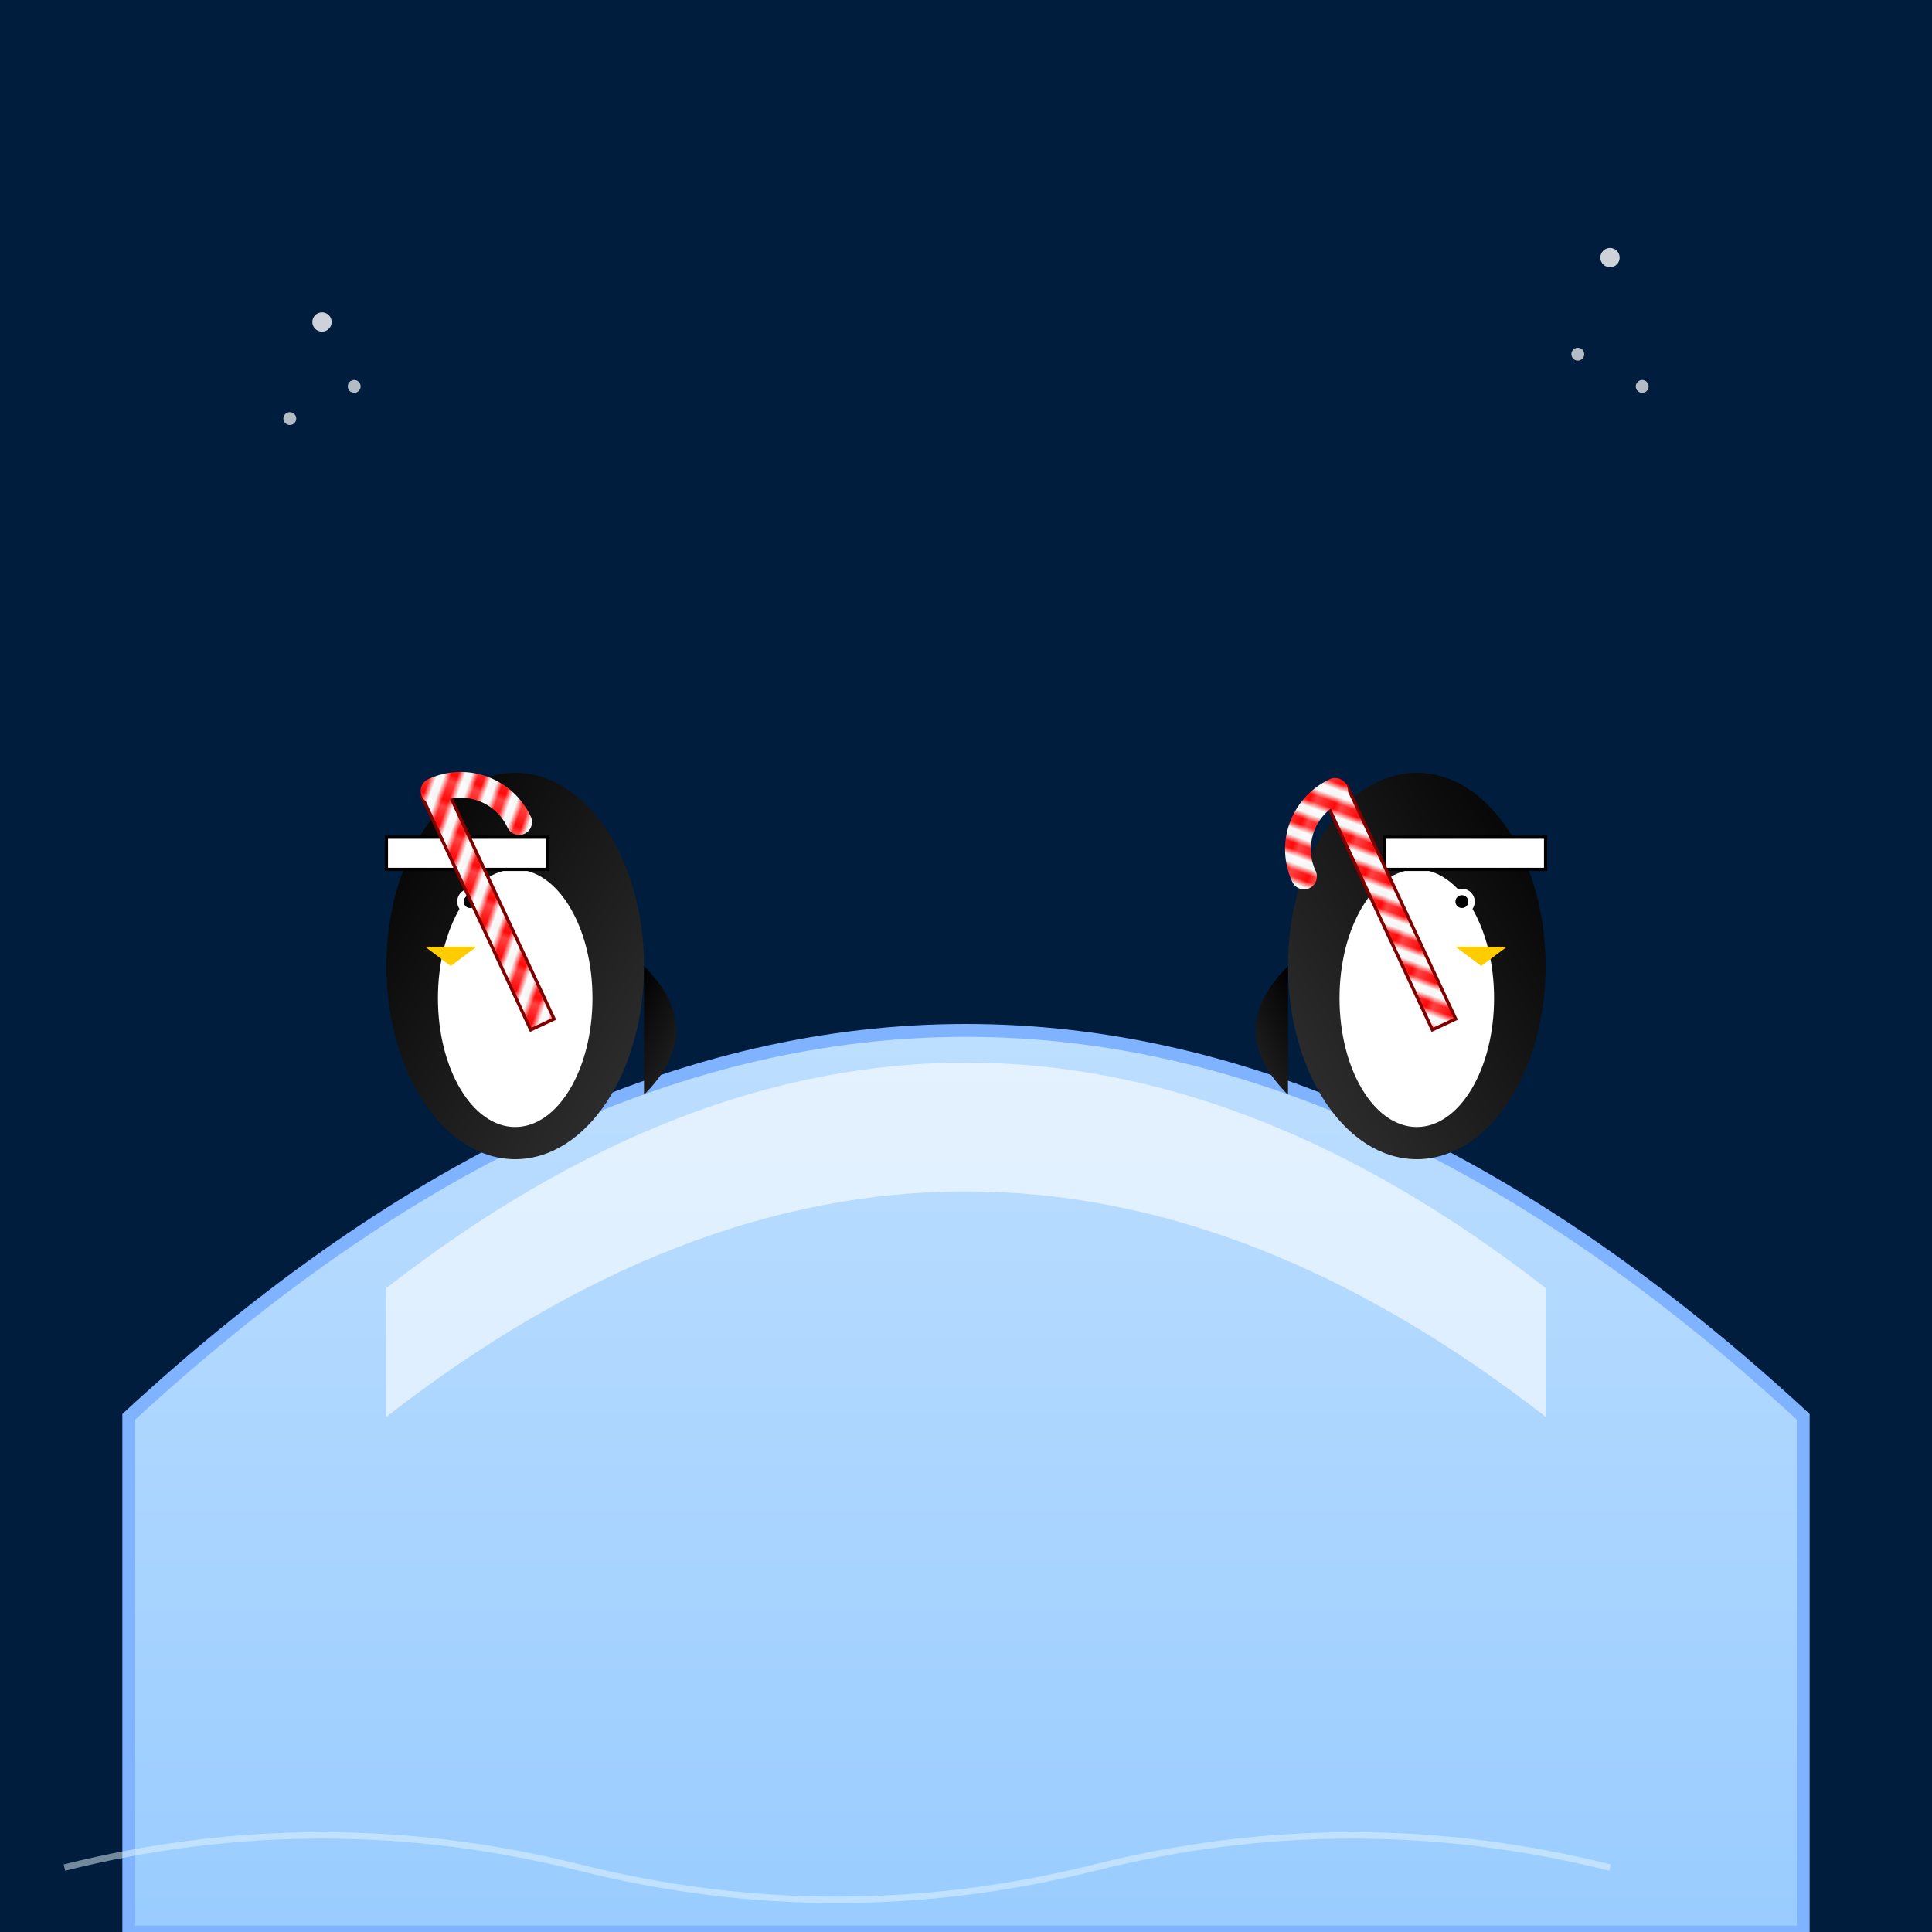 <svg viewBox="0 0 300 300" xmlns="http://www.w3.org/2000/svg">
  <!-- Gradients -->
  <defs>
    <linearGradient id="iceGradient" x1="0" y1="0" x2="0" y2="1">
      <stop offset="0%" stop-color="#cce6ff"/>
      <stop offset="100%" stop-color="#99ccff"/>
    </linearGradient>
    <linearGradient id="penguinBodyGradient" x1="0" y1="0" x2="1" y2="1">
      <stop offset="0%" stop-color="#000000" />
      <stop offset="100%" stop-color="#333333" />
    </linearGradient>
    <linearGradient id="candyGradientRed" x1="0" y1="0" x2="0" y2="1">
      <stop offset="0%" stop-color="#ff4d4d"/>
      <stop offset="100%" stop-color="#ff0000"/>
    </linearGradient>
    <linearGradient id="candyGradientWhite" x1="0" y1="0" x2="1" y2="1">
      <stop offset="0%" stop-color="#ffffff"/>
      <stop offset="100%" stop-color="#f2f2f2"/>
    </linearGradient>
  </defs>
  
  <!-- Background: Night sky -->
  <rect x="0" y="0" width="300" height="300" fill="#001d3d" />
  
  <!-- Iceberg -->
  <path d="M20,220 Q150,100 280,220 L280,300 L20,300 Z" fill="url(#iceGradient)" stroke="#80b3ff" stroke-width="2" />
  
  <!-- Snow cap on iceberg -->
  <path d="M60,200 Q150,130 240,200 L240,220 Q150,150 60,220 Z" fill="rgba(255,255,255,0.6)" />
  
  <!-- First Penguin -->
  <g id="penguin1" transform="translate(80,150)">
    <!-- Body -->
    <ellipse cx="0" cy="0" rx="20" ry="30" fill="url(#penguinBodyGradient)" />
    <!-- Belly -->
    <ellipse cx="0" cy="5" rx="12" ry="20" fill="#ffffff"/>
    <!-- Eye -->
    <circle cx="-7" cy="-10" r="2" fill="#ffffff" />
    <circle cx="-7" cy="-10" r="1" fill="#000000" />
    <!-- Beak -->
    <polygon points="-14,-3 -6,-3 -10,0" fill="#ffcc00" />
    <!-- Wing -->
    <path d="M20,0 Q30,10 20,20" fill="url(#penguinBodyGradient)" />
    <!-- Fencing mask -->
    <path d="M-20,-20 L5,-20 L5,-15 L-20,-15 Z" fill="white" stroke="#000" stroke-width="0.5" />
  </g>
  
  <!-- Second Penguin (mirrored) -->
  <g id="penguin2" transform="translate(220,150) scale(-1,1)">
    <!-- Body -->
    <ellipse cx="0" cy="0" rx="20" ry="30" fill="url(#penguinBodyGradient)" />
    <!-- Belly -->
    <ellipse cx="0" cy="5" rx="12" ry="20" fill="#ffffff"/>
    <!-- Eye -->
    <circle cx="-7" cy="-10" r="2" fill="#ffffff" />
    <circle cx="-7" cy="-10" r="1" fill="#000000" />
    <!-- Beak -->
    <polygon points="-14,-3 -6,-3 -10,0" fill="#ffcc00" />
    <!-- Wing -->
    <path d="M20,0 Q30,10 20,20" fill="url(#penguinBodyGradient)" />
    <!-- Fencing mask -->
    <path d="M-20,-20 L5,-20 L5,-15 L-20,-15 Z" fill="white" stroke="#000" stroke-width="0.5" />
  </g>
  
  <!-- Candy Cane Swords -->
  <!-- Penguin1's Candy Cane -->
  <g id="candyCane1" transform="translate(80,150) rotate(-25)">
    <defs>
      <pattern id="stripePattern1" width="4" height="4" patternUnits="userSpaceOnUse" patternTransform="rotate(45)">
        <rect width="2" height="4" fill="url(#candyGradientRed)"/>
        <rect x="2" y="0" width="2" height="4" fill="url(#candyGradientWhite)"/>
      </pattern>
    </defs>
    <!-- Cane shaft -->
    <rect x="-2" y="-30" width="4" height="40" fill="url(#stripePattern1)" stroke="#800000" stroke-width="0.5"/>
    <!-- Cane curve -->
    <path d="M0,-30 A10,10 0 0,1 10,-20" fill="none" stroke="url(#stripePattern1)" stroke-width="4" stroke-linecap="round"/>
  </g>
  
  <!-- Penguin2's Candy Cane (mirrored) -->
  <g id="candyCane2" transform="translate(220,150) scale(-1,1) rotate(25)">
    <defs>
      <pattern id="stripePattern2" width="4" height="4" patternUnits="userSpaceOnUse" patternTransform="rotate(45)">
        <rect width="2" height="4" fill="url(#candyGradientRed)"/>
        <rect x="2" y="0" width="2" height="4" fill="url(#candyGradientWhite)"/>
      </pattern>
    </defs>
    <!-- Cane shaft -->
    <rect x="-2" y="-30" width="4" height="40" fill="url(#stripePattern2)" stroke="#800000" stroke-width="0.5"/>
    <!-- Cane curve -->
    <path d="M0,-30 A10,10 0 0,1 10,-20" fill="none" stroke="url(#stripePattern2)" stroke-width="4" stroke-linecap="round"/>
  </g>
  
  <!-- Decorative Elements: Sparkles and Stars -->
  <g id="sparkles">
    <circle cx="50" cy="50" r="1.5" fill="white" opacity="0.8"/>
    <circle cx="55" cy="60" r="1" fill="white" opacity="0.7"/>
    <circle cx="45" cy="65" r="1" fill="white" opacity="0.7"/>
    <circle cx="250" cy="40" r="1.5" fill="white" opacity="0.8"/>
    <circle cx="245" cy="55" r="1" fill="white" opacity="0.7"/>
    <circle cx="255" cy="60" r="1" fill="white" opacity="0.7"/>
  </g>
  
  <!-- Ground Frost texture -->
  <g id="frost">
    <path d="M10,290 Q50,280 90,290 T170,290 T250,290" fill="none" stroke="#e6f7ff" stroke-width="1" opacity="0.5"/>
  </g>
</svg>